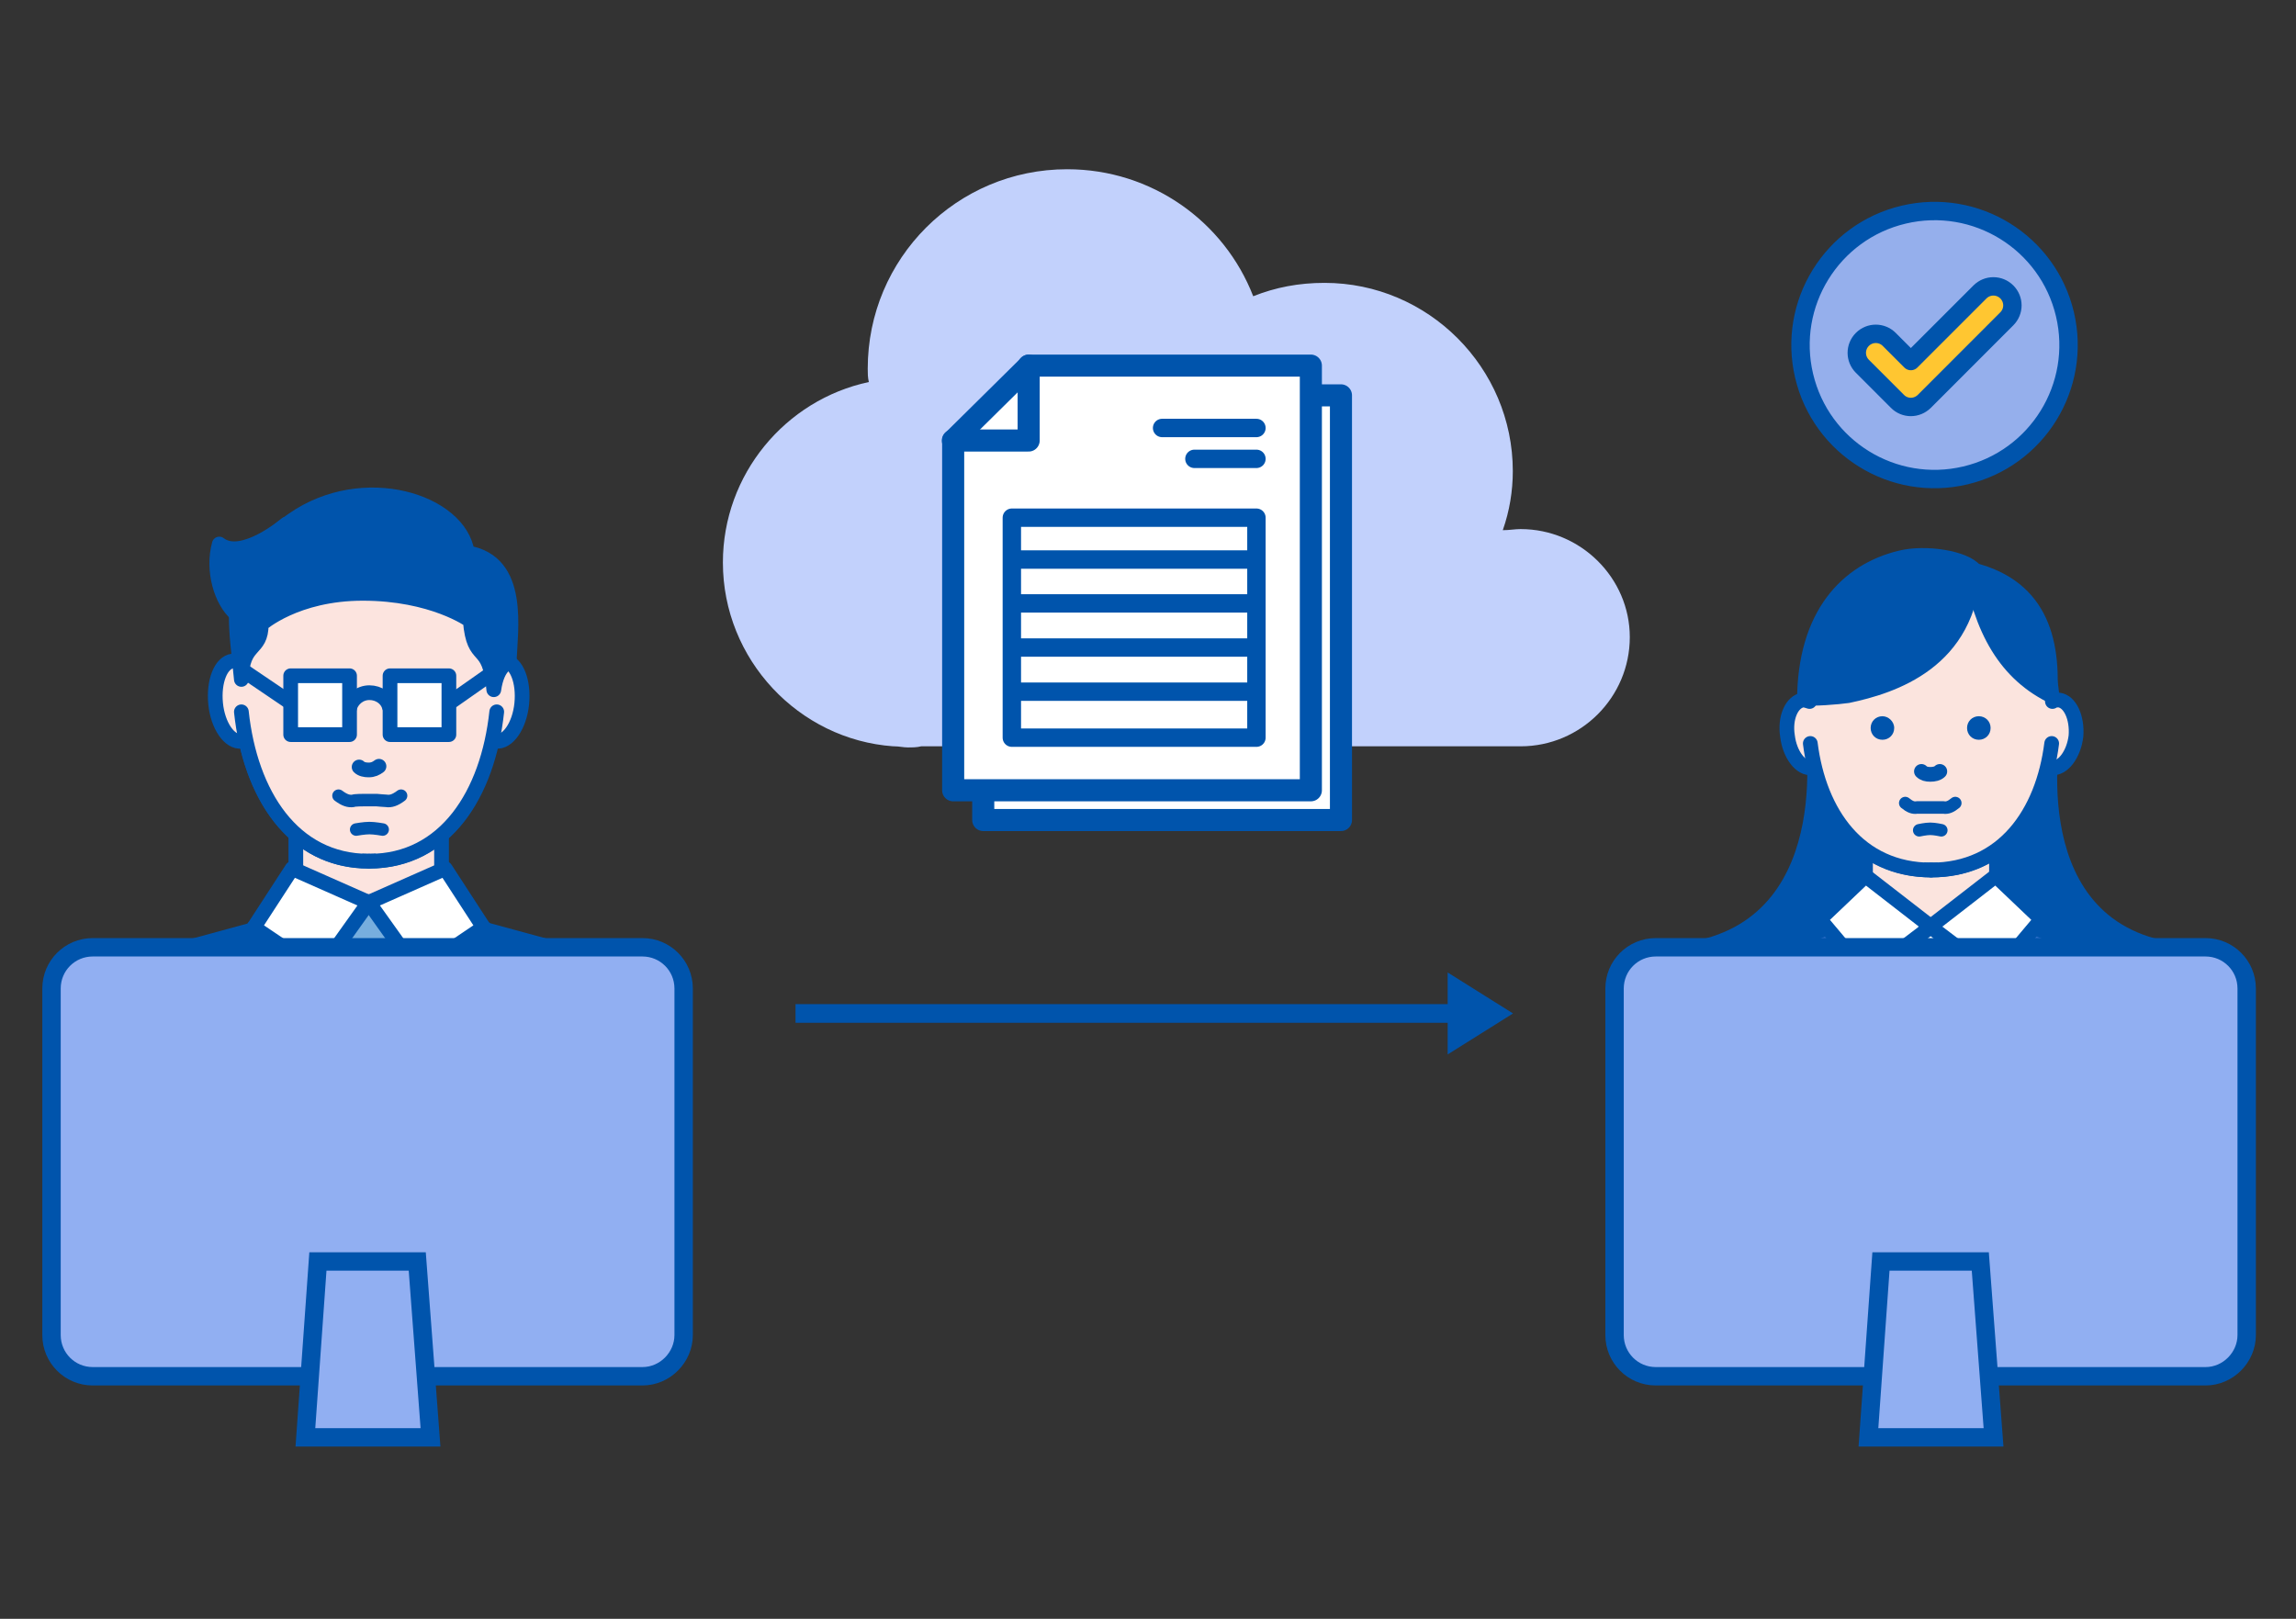 <svg fill="none" height="220" viewBox="0 0 312 220" width="312" xmlns="http://www.w3.org/2000/svg"><rect x="0" y="0" width="312" height="220" fill="#333333" stroke="none"/><path d="m108.102 136.461h91.579v2.535h-91.579z" fill="#0054ac"/><path d="m205.602 137.728-8.881 5.57v-11.14z" fill="#0054ac"/><path d="m267.065 64.612c9.787-2.311 15.848-12.119 13.537-21.907s-12.119-15.848-21.907-13.537c-9.787 2.311-15.848 12.119-13.537 21.907s12.119 15.848 21.907 13.537z" fill="#95afec"/><path d="m267.065 64.612c9.787-2.311 15.848-12.119 13.537-21.907s-12.119-15.848-21.907-13.537c-9.787 2.311-15.848 12.119-13.537 21.907s12.119 15.848 21.907 13.537z" stroke="#0054ac" stroke-linecap="round" stroke-linejoin="round" stroke-miterlimit="10" stroke-width="2.5"/><path d="m259.664 55.306c-.66 0-1.32-.25-1.82-.76l-4.77-4.77c-1.01-1.01-1.01-2.64 0-3.65s2.64-1.01 3.65 0l2.94 2.94 9.39-9.39c1.01-1.01 2.64-1.01 3.65 0s1.01 2.64 0 3.65l-11.21 11.22c-.51.5-1.17.76-1.83.76z" fill="#ffc631"/><path d="m259.664 55.306c-.66 0-1.32-.25-1.82-.76l-4.77-4.77c-1.01-1.01-1.01-2.64 0-3.65s2.64-1.01 3.65 0l2.94 2.94 9.39-9.39c1.01-1.01 2.64-1.01 3.65 0s1.01 2.64 0 3.65l-11.21 11.22c-.51.5-1.17.76-1.83.76z" stroke="#0054ac" stroke-linecap="round" stroke-linejoin="round" stroke-miterlimit="10" stroke-width="2.5"/><path d="m279.7 98.335-17.4-10.5-16.7 10.5s4.8 26.3-15.5 30.1c9.9 13 22.2 16.3 32.2 16.3s22.4-3.3 32.2-16.3c-20.2-3.8-14.8-30.1-14.8-30.1z" fill="#0054ac" stroke="#0054ac" stroke-linecap="round" stroke-linejoin="round" stroke-miterlimit="10"/><path d="m290.7 131.535-28.3-10.8-28.3 10.8c-4.8 2.3-6.5 8.6-7.4 13.8h35.7 35.7c-1-5.2-2.6-11.5-7.4-13.8z" style="fill:#3171ca;stroke:#0054ac;stroke-width:2;stroke-miterlimit:10;stroke-linecap:round;stroke-linejoin:round"/><path d="m274.3 145.335 1.3-20.7-13.2-3.3-13.2 2.8 1.6 21.3h23.5z" fill="#fff" stroke="#0054ac" stroke-linejoin="round" stroke-miterlimit="10" stroke-width="2"/><path d="m262.4 139.335c1.2 0 2.2-1 2.2-2.2s-1-2.2-2.2-2.2-2.2 1-2.2 2.2.9 2.2 2.2 2.2z" style="fill:#ffc631;stroke:#0054ac;stroke-width:2;stroke-miterlimit:10;stroke-linecap:round;stroke-linejoin:round"/><path d="m271.3 104.535h-17.8v21.4h17.8z" style="fill:#fbe4de;stroke:#0054ac;stroke-width:2;stroke-miterlimit:10;stroke-linecap:round;stroke-linejoin:round"/><path d="m279.8 95.135c-.3 0-.6 0-.9.2-.6-10.2-7.2-17.2-16.5-17.2s-15.9 6.9-16.5 17.2c-.3-.1-.6-.2-.9-.2-1.5.2-2.5 2.4-2.1 4.9.3 2.5 1.8 4.5 3.3 4.3.2 0 .4-.1.5-.1 1.9 7.9 7.1 14 15.8 14s13.9-6.1 15.8-14c.2.1.3.1.5.1 1.5.2 3-1.8 3.3-4.3.2-2.5-.8-4.7-2.3-4.9z" style="fill:#fbe4de;stroke:#0054ac;stroke-width:2;stroke-miterlimit:10;stroke-linecap:round;stroke-linejoin:round"/><path d="m278.8 101.035c-1.2 9.5-6.6 17.2-16.4 17.2z" fill="#fbe4de"/><path d="m278.8 101.035c-1.2 9.5-6.6 17.2-16.4 17.2" stroke="#0054ac" stroke-linecap="round" stroke-linejoin="round" stroke-miterlimit="10" stroke-width="2"/><path d="m246 101.035c1.2 9.5 6.6 17.2 16.4 17.2z" fill="#fbe4de"/><path d="m246 101.035c1.2 9.5 6.6 17.2 16.4 17.2" stroke="#0054ac" stroke-linecap="round" stroke-linejoin="round" stroke-miterlimit="10" stroke-width="2"/><path d="m253.5 119.035 8.9 6.9-8.7 6.6-6.4-7.6z" fill="#fff" stroke="#0054ac" stroke-miterlimit="10" stroke-width="2"/><path d="m271.2 119.035-8.9 6.9 8.7 6.6 6.4-7.6z" fill="#fff" stroke="#0054ac" stroke-miterlimit="10" stroke-width="2"/><path d="m279 95.235c.7-8.5-1.4-16.4-11.8-18.5 1.5 9 4.9 15.3 11.8 18.5z" fill="#0054ac" stroke="#0054ac" stroke-linecap="round" stroke-linejoin="round" stroke-miterlimit="10"/><path d="m268.7 77.135c-1.5-1.8-7-2.7-10.6-1.8-7.4 1.8-13.4 7.9-13.4 20 1.6.2 5.1-.1 6.5-.3 6.2-1.3 16.9-4.7 17.5-17.9z" fill="#0054ac" stroke="#0054ac" stroke-linecap="round" stroke-linejoin="round" stroke-miterlimit="10"/><path d="m263.6 104.835c-.3.3-.8.4-1.3.4s-.9-.1-1.2-.4" stroke="#0054ac" stroke-linecap="round" stroke-linejoin="round" stroke-miterlimit="10" stroke-width="2"/><path clip-rule="evenodd" d="m257.4 98.935c0 .9-.7 1.6-1.6 1.6s-1.6-.7-1.6-1.6.7-1.6 1.6-1.6c.8 0 1.6.7 1.6 1.6z" fill="#0054ac" fill-rule="evenodd"/><path clip-rule="evenodd" d="m270.5 98.935c0 .9-.7 1.6-1.6 1.6s-1.6-.7-1.6-1.6.7-1.6 1.6-1.6 1.6.7 1.6 1.6z" fill="#0054ac" fill-rule="evenodd"/><path d="m265.7 109.135c-.6.5-1.1.7-1.6.6-.1 0-1.1 0-1.1 0h-1.4s-1 0-1.1 0c-.5.1-1-.1-1.6-.6" stroke="#0054ac" stroke-linecap="round" stroke-linejoin="round" stroke-miterlimit="10" stroke-width="1.7"/><path d="m263.8 112.835s-.9-.2-1.5-.2-1.5.2-1.5.2" stroke="#0054ac" stroke-linecap="round" stroke-linejoin="round" stroke-miterlimit="10" stroke-width="1.7"/><path d="m270.6 130.635h-16.6v16.6h16.6z" fill="#ffc631"/><g stroke="#0054ac"><path d="m264.4 139.035c0 1.2-.9 2.1-2.1 2.1s-2.1-.9-2.1-2.1.9-2.1 2.1-2.1c1.2-.1 2.1.9 2.1 2.1z" stroke-linecap="round" stroke-linejoin="round" stroke-miterlimit="10" stroke-width="2"/><path d="m299.7 187.035h-74.7c-3.1 0-5.6-2.5-5.6-5.6v-47.1c0-3.1 2.5-5.6 5.6-5.6h74.7c3.1 0 5.6 2.5 5.6 5.6v47.1c0 3-2.5 5.6-5.6 5.6z" fill="#91aff2" stroke-miterlimit="10" stroke-width="2.5"/><path d="m270.9 195.335h-17l1.7-23.9h13.5z" fill="#91aff2" stroke-miterlimit="10" stroke-width="2.5"/><path d="m92.9 147.935c-1.4-8.7-4.7-15.3-8.9-16.7l-33.8-9.2-33.8 9.2c-4.2 1.4-7.6 8-8.9 16.7z" fill="#0054ac" stroke-linecap="round" stroke-linejoin="round" stroke-miterlimit="10" stroke-width="2"/><path d="m63.3 147.935 2.5-21.8-15.7-6.1-15.6 6 2.5 21.9z" fill="#fff" stroke-linejoin="round" stroke-miterlimit="10" stroke-width="2"/><path d="m55.9 147.935-3-15.2v-6.6h-2.8-2.8v6.6l-3 15.2z" fill="#77aede" stroke-linecap="round" stroke-linejoin="round" stroke-miterlimit="10" stroke-width="2"/><path d="m53.7 122.035h-7.2l-1.6 4 2.4 6.6h2.8 2.8l2.4-6.6z" fill="#77aede" stroke-linecap="round" stroke-linejoin="round" stroke-miterlimit="10" stroke-width="2"/><path d="m60 108.135h-19.8v14.4h19.8z" fill="#fce4df" stroke-miterlimit="10" stroke-width="2"/><path d="m39.7 118.035 10.4 4.6-6.7 9.4-8.9-6z" fill="#fff" stroke-linejoin="round" stroke-miterlimit="10" stroke-width="2"/><path d="m60.5 118.035-10.4 4.6 6.7 9.4 8.9-6z" fill="#fff" stroke-linejoin="round" stroke-miterlimit="10" stroke-width="2"/><path d="m68.6 89.835c-.3 0-.7 0-1 .2-.6-12-7.6-18.1-17.5-18.1s-16.8 6-17.5 18.1c-.3-.2-.6-.2-1-.2-1.6.2-2.6 2.8-2.3 5.8s1.9 5.3 3.5 5.1c.2 0 .4-.1.6-.2 2 9.4 7.6 16.5 16.7 16.5s14.7-7.1 16.7-16.5c.2.1.4.2.6.2 1.6.2 3.2-2.1 3.5-5.1s-.7-5.6-2.3-5.8z" fill="#fce4df" stroke-linecap="round" stroke-linejoin="round" stroke-miterlimit="10" stroke-width="2"/></g><path d="m67.5 96.735c-1.2 11.2-7 20.3-17.3 20.3z" fill="#fce4df"/><path d="m67.5 96.735c-1.2 11.2-7 20.3-17.3 20.3" stroke="#0054ac" stroke-linecap="round" stroke-linejoin="round" stroke-miterlimit="10" stroke-width="2"/><path d="m32.8 96.735c1.2 11.2 7 20.3 17.3 20.3z" fill="#fce4df"/><path d="m32.8 96.735c1.2 11.2 7 20.3 17.3 20.3" stroke="#0054ac" stroke-linecap="round" stroke-linejoin="round" stroke-miterlimit="10" stroke-width="2"/><path d="m69.2 90.035c.1-4.3 1.8-13.7-5.7-14.9-1-7-14.1-11.2-23.7-4.5-5.4 3.7-7.7 7.3-7.7 12.8 0 2.9.3 4.8.7 8.9.1-5.2 2.7-3.7 2.7-7.5 0 0 4.7-4.2 13.8-4.2 9.5 0 14.6 3.7 14.6 3.7.5 6 2.6 2.6 3.2 9.4.5-3.5 2.1-3.7 2.1-3.7z" style="fill:#0054ac;stroke:#0054ac;stroke-width:2;stroke-miterlimit:10;stroke-linecap:round;stroke-linejoin:round"/><path d="m47.5 96.235c.3-1.2 1.4-2.1 2.7-2.1s2.4.8 2.7 1.9" stroke="#0054ac" stroke-linecap="round" stroke-miterlimit="10" stroke-width="2"/><path d="m61.5 95.235 6.7-4.7" stroke="#0054ac" stroke-linecap="round" stroke-linejoin="round" stroke-miterlimit="10" stroke-width="2"/><path d="m39.1 95.235-6.2-4.2" stroke="#0054ac" stroke-linecap="round" stroke-linejoin="round" stroke-miterlimit="10" stroke-width="2"/><path d="m47.5 91.835h-8v8h8z" style="fill:#fff;stroke:#0054ac;stroke-width:2;stroke-miterlimit:10;stroke-linecap:round;stroke-linejoin:round"/><path d="m61 91.835h-8v8h8z" style="fill:#fff;stroke:#0054ac;stroke-width:2;stroke-miterlimit:10;stroke-linecap:round;stroke-linejoin:round"/><path d="m38.9 71.235s-6 5.1-9.1 2.7c-1 3.6.3 7.8 2.3 9.5" fill="#0054ac"/><path d="m38.9 71.235s-6 5.1-9.1 2.7c-1 3.6.3 7.8 2.3 9.5" stroke="#0054ac" stroke-linecap="round" stroke-linejoin="round" stroke-miterlimit="10" stroke-width="2"/><path d="m51.5 104.135c-.4.3-.8.5-1.4.5-.5 0-1-.1-1.3-.4" stroke="#0054ac" stroke-linecap="round" stroke-linejoin="round" stroke-miterlimit="10" stroke-width="2"/><path d="m54.5 108.135c-.8.6-1.4.8-2 .7-.2 0-1.3-.1-1.3-.1h-1.8s-1.2 0-1.4.1c-.6.1-1.2-.1-2-.7" stroke="#0054ac" stroke-linecap="round" stroke-linejoin="round" stroke-miterlimit="10" stroke-width="1.7"/><path d="m52 112.735s-1.1-.2-1.8-.2-1.8.2-1.8.2" stroke="#0054ac" stroke-linecap="round" stroke-linejoin="round" stroke-miterlimit="10" stroke-width="1.7"/><path d="m87.3 187.035h-74.7c-3.1 0-5.6-2.5-5.6-5.6v-47.1c0-3.1 2.5-5.6 5.6-5.6h74.7c3.1 0 5.6 2.5 5.6 5.6v47.1c0 3-2.5 5.6-5.6 5.6z" fill="#91aff2" stroke="#0054ac" stroke-miterlimit="10" stroke-width="2.5"/><path d="m58.5 195.335h-17l1.7-23.9h13.5z" fill="#91aff2" stroke="#0054ac" stroke-miterlimit="10" stroke-width="2.5"/><path d="m206.633 71.901c-.757 0-1.514.151-2.422.151.908-2.574 1.362-5.299 1.362-8.024 0-14.08-11.506-25.586-25.586-25.586-3.482 0-6.661.606-9.689 1.817-3.936-10.143-13.777-17.259-25.283-17.259-14.989 0-27.1 12.112-27.1 27.1 0 .606 0 1.211.151 1.817-11.355 2.422-19.833 12.566-19.833 24.526 0 13.171 10.295 24.072 23.164 24.981h.151c.606 0 1.211.151 1.817.151s1.211 0 1.817-.151h81.451c8.176 0 14.837-6.662 14.837-14.837 0-8.024-6.661-14.685-14.837-14.685z" fill="#c2d1fc"/><path d="m133.611 111.442h48.61v-57.713h-38.305l-10.305 10.181z" style="fill:#fff;stroke:#0054ac;stroke-width:3;stroke-miterlimit:10;stroke-linecap:round;stroke-linejoin:round"/><path d="m129.525 107.4h48.606v-57.713h-38.305l-10.301 10.18z" style="fill:#fff;stroke:#0054ac;stroke-width:3;stroke-miterlimit:10;stroke-linecap:round;stroke-linejoin:round"/><path d="m129.482 59.867h10.301v-10.18" stroke="#0054ac" stroke-linecap="round" stroke-linejoin="round" stroke-miterlimit="10" stroke-width="3"/><path d="m137.498 70.355h33.237v29.893h-33.237z" stroke="#0054ac" stroke-linejoin="round" stroke-width="2.5"/><path d="m137.695 76.042h33.04" stroke="#0054ac" stroke-linejoin="round" stroke-width="2.5"/><path d="m137.695 82h33.04" stroke="#0054ac" stroke-linejoin="round" stroke-width="2.5"/><path d="m137.695 88h33.04" stroke="#0054ac" stroke-linejoin="round" stroke-width="2.5"/><path d="m137.695 94h33.04" stroke="#0054ac" stroke-linejoin="round" stroke-width="2.5"/><path d="m157.916 58.162h12.819" stroke="#0054ac" stroke-linecap="round" stroke-linejoin="round" stroke-width="2.5"/><path d="m162.307 62.357h8.428" stroke="#0054ac" stroke-linecap="round" stroke-linejoin="round" stroke-width="2.5"/></svg>